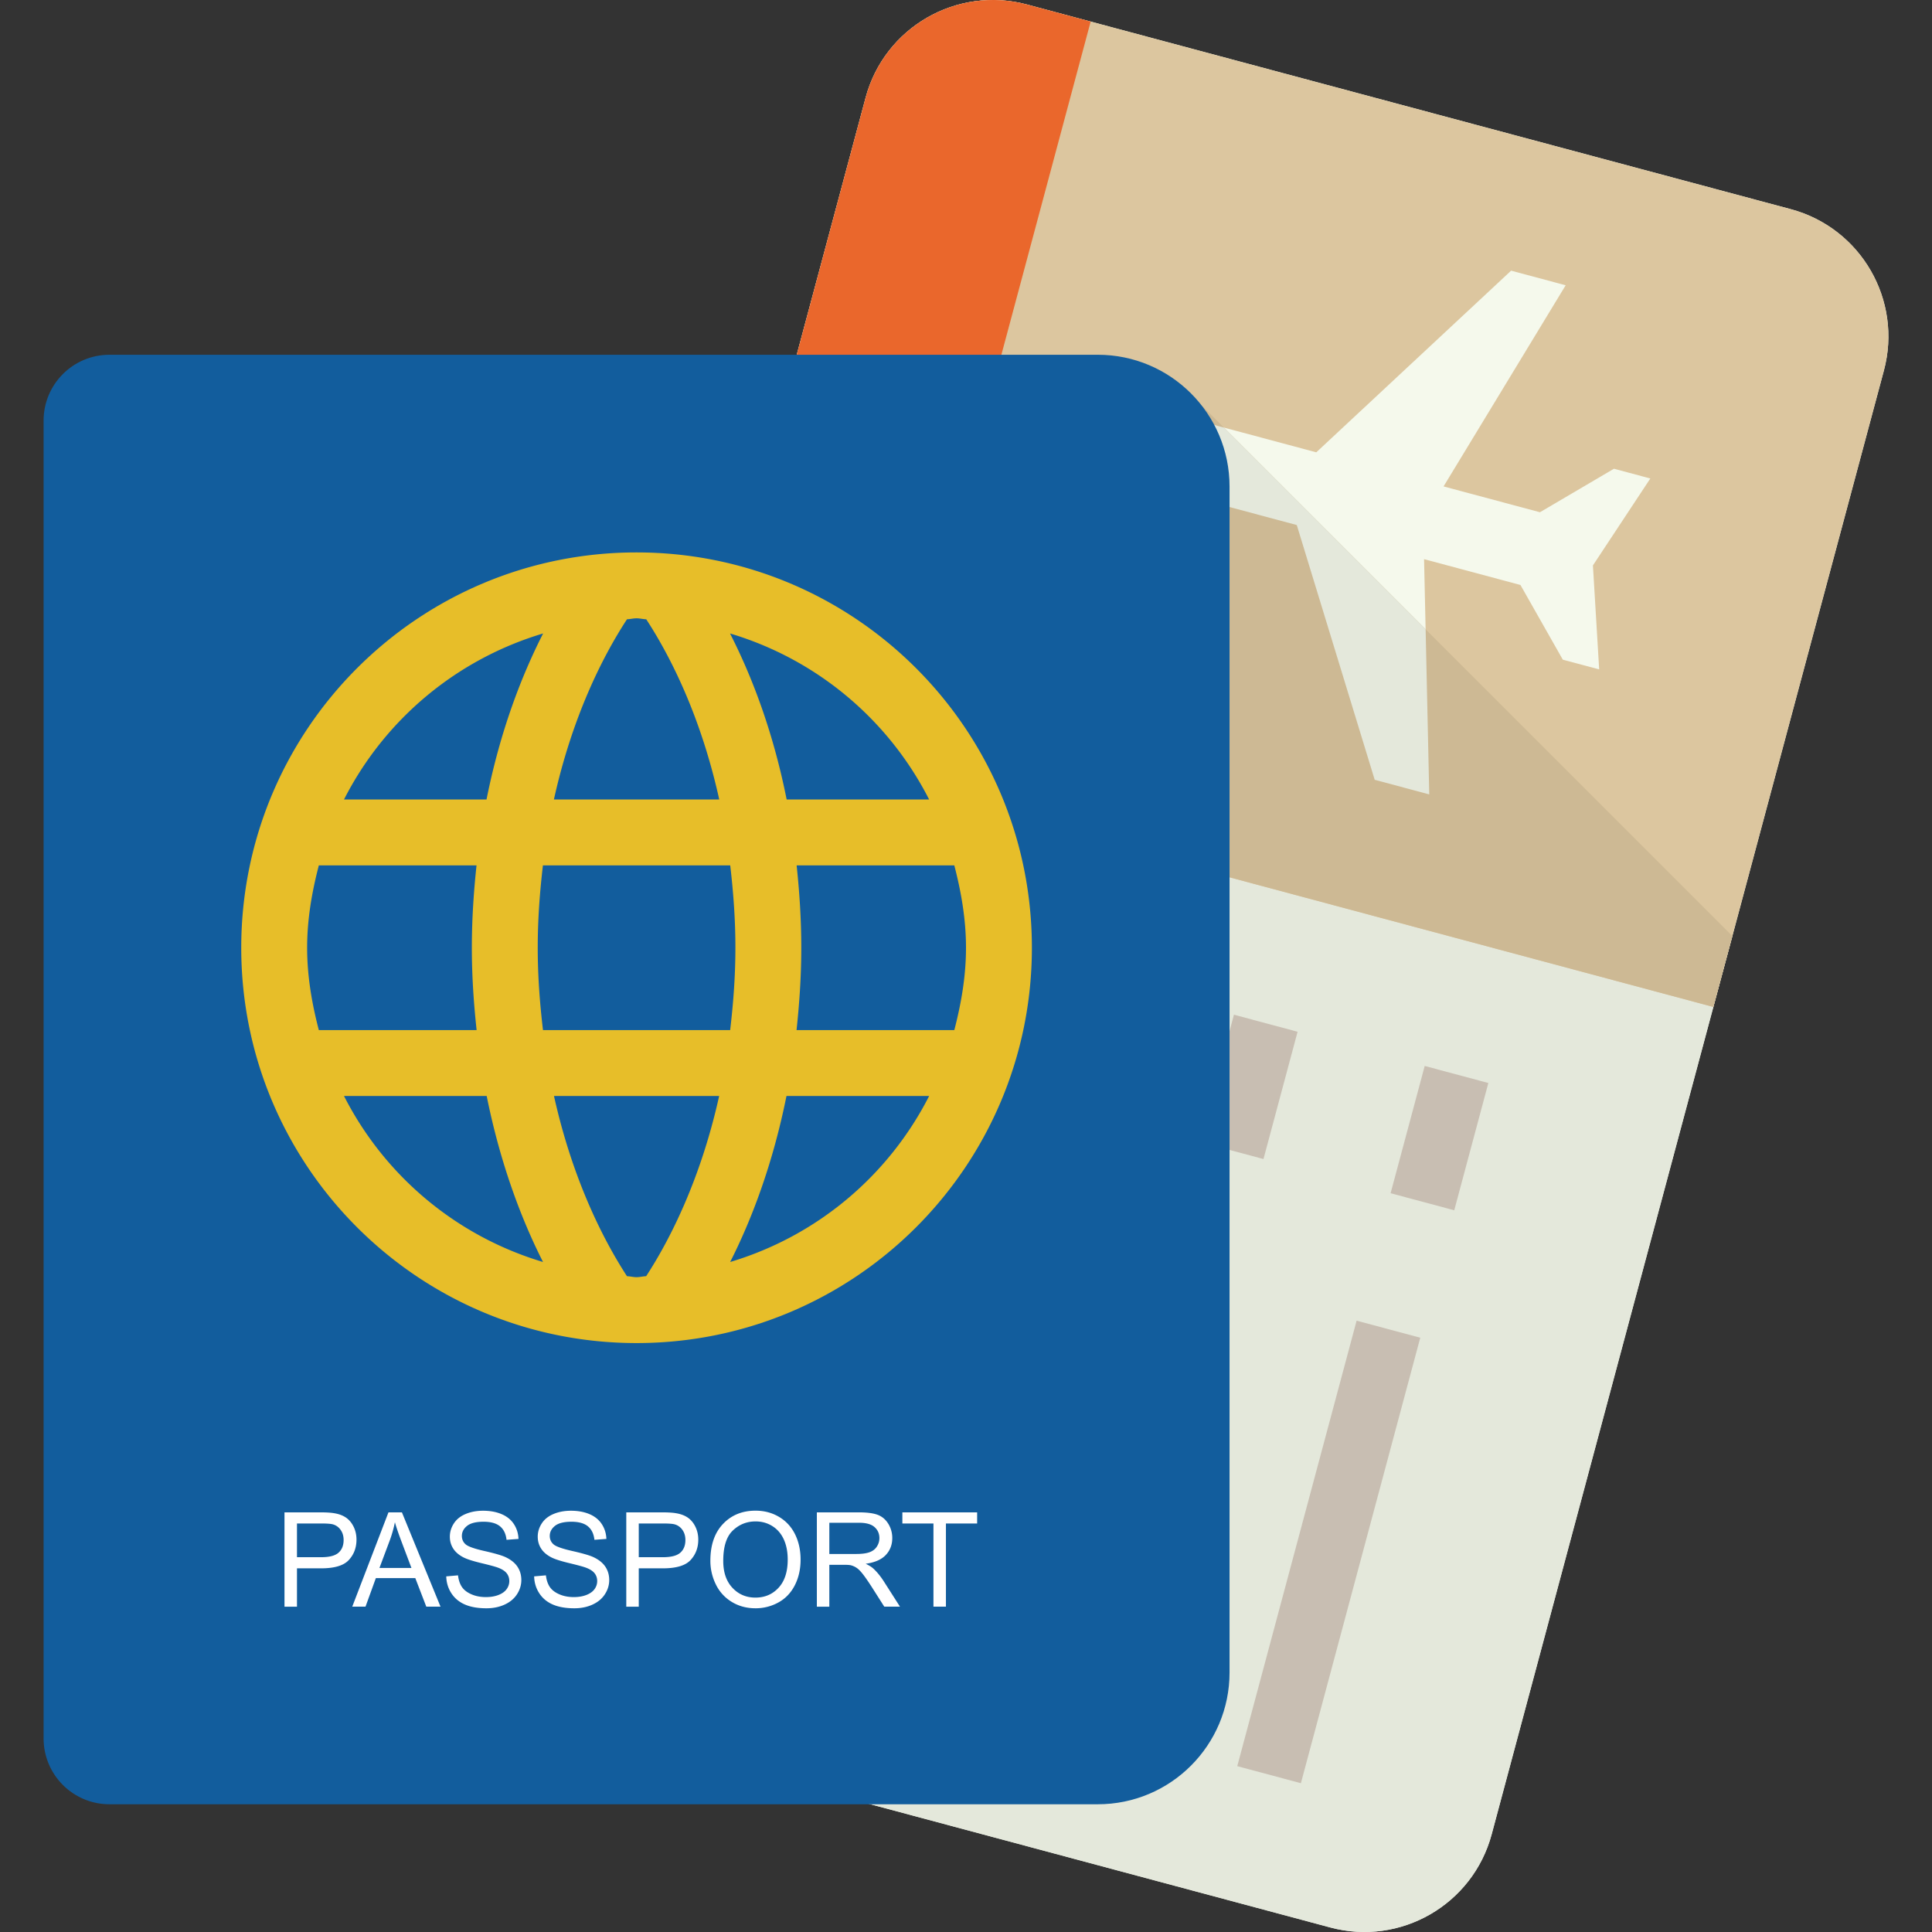 <svg xmlns="http://www.w3.org/2000/svg" version="1.1" xmlns:xlink="http://www.w3.org/1999/xlink" width="512" height="512" x="0" y="0" viewBox="0 0 469.17 469.17" style="enable-background:new 0 0 512 512" xml:space="preserve" class=""><rect x="0" y="0" width="469.17" height="469.17" fill="#333333" stroke="none"/><g><path d="M434.859 50.791c17.071 4.574 27.202 22.121 22.627 39.192l-95.245 355.461c-4.574 17.071-22.121 27.202-39.192 22.627l-185.458-49.694c-17.071-4.574-27.202-22.121-22.627-39.192l95.245-355.46c4.574-17.071 22.121-27.202 39.192-22.627l185.458 49.693z" style="" fill="#f5f9ec" data-original="#f5f9ec"></path><path d="M291.327 97.948H190.319l-75.355 281.238c-4.574 17.07 5.558 34.617 22.629 39.191l185.457 49.691c17.07 4.574 34.617-5.554 39.191-22.625l58.45-218.133L291.327 97.948z" style="" fill="#e4e8db" data-original="#e4e8db" class=""></path><path d="M434.859 50.791c17.071 4.574 27.202 22.121 22.627 39.192l-41.411 154.548L168.8 178.274l41.411-154.548c4.574-17.071 22.121-27.202 39.192-22.627l185.456 49.692z" style="" fill="#dcc69f" data-original="#dcc69f" class=""></path><path d="M173.901 343.989h111.997v16H173.901z" style="" transform="scale(-1) rotate(-75.001 -458.729 299.615)" fill="#c8beb2" data-original="#c8beb2"></path><path d="M240.821 243.558h31.999v16h-31.999z" style="" transform="scale(-1) rotate(-75.001 -327.843 334.701)" fill="#c8beb2" data-original="#c8beb2"></path><path d="M287.217 255.938h31.999v16h-31.999z" style="" transform="scale(-1) rotate(-75.001 -343.976 395.167)" fill="#c8beb2" data-original="#c8beb2"></path><path d="M333.54 268.381h31.999v16H333.54z" style="" transform="scale(-1) rotate(-75.001 -360.193 455.537)" fill="#c8beb2" data-original="#c8beb2"></path><path d="M220.231 356.425h111.997v16H220.231z" style="" transform="scale(-1) rotate(-75.001 -474.936 359.995)" fill="#c8beb2" data-original="#c8beb2"></path><path d="M266.652 368.869h111.997v16H266.652z" style="" transform="scale(-1) rotate(-75.001 -491.154 420.493)" fill="#c8beb2" data-original="#c8beb2"></path><path d="m380.21 69.277-13.247-3.55-47.315 44.114-28.7-7.69c-8.831-2.366-18.846-.317-20.029 4.098-1.183 4.416 6.465 11.198 15.296 13.564l28.7 7.69 18.919 61.862 13.247 3.55-1.257-57.129 23.406 6.271 10.285 18.137 8.831 2.366-1.518-25.254 13.942-21.111-8.831-2.366-17.975 10.565-23.406-6.271 29.652-48.846z" style="" fill="#f5f9ec" data-original="#f5f9ec"></path><path d="m168.8 178.273 247.278 66.257 4.612-17.218L291.327 97.948H190.323z" style="" fill="#cdb994" data-original="#cdb994"></path><path d="M290.948 102.151c-8.832-2.367-18.848-.317-20.027 4.098-1.183 4.416 6.461 11.199 15.297 13.565 2.386.641 16.297 4.369 28.695 7.69l18.922 61.863 13.246 3.549-.879-40.094-48.996-48.994-6.258-1.677z" style="" fill="#e4e8db" data-original="#e4e8db" class=""></path><path d="m264.858 5.239-111.81 417.28-15.455-4.141c-17.071-4.574-27.202-22.121-22.627-39.192l95.246-355.461c4.574-17.071 22.121-27.202 39.192-22.627l15.454 4.141z" style="" fill="#ea672c" data-original="#ea672c" class=""></path><path d="M298.585 406.151c0 17.673-14.327 32-32 32h-240c-8.837 0-16-7.163-16-16v-320c0-8.837 7.163-16 16-16h240c17.673 0 32 14.327 32 32v288z" style="" fill="#125d9d" data-original="#125d9d" class=""></path><path d="M154.585 134.151c-53.019 0-96 42.981-96 96s42.981 96 96 96 96-42.981 96-96-42.98-96-96-96zm71.047 60h-34.598c-3.309-16.58-8.477-29.981-13.754-40.32 21.141 6.309 38.497 20.969 48.352 40.32zm-47.047 36c0 7.142-.535 13.703-1.27 20h-45.457c-.738-6.297-1.274-12.859-1.274-20 0-7.145.527-13.705 1.258-20h45.488c.728 6.295 1.255 12.856 1.255 20zm-44.074-36c4.442-20.049 11.77-34.614 17.746-43.766.789-.023 1.531-.234 2.328-.234.805 0 1.55.215 2.351.238 6.004 9.211 13.305 23.782 17.726 43.762h-40.151zm-2.621-40.32c-5.258 10.317-10.43 23.733-13.742 40.32h-34.61a79.865 79.865 0 0 1 48.352-40.32zm-54.465 56.32h38.293c-.668 6.336-1.133 12.926-1.133 20 0 7.078.477 13.66 1.156 20H77.424c-1.672-6.43-2.84-13.054-2.84-20 .001-6.945 1.169-13.57 2.841-20zm6.113 56h34.649c3.344 16.617 8.519 30.133 13.68 40.313-21.129-6.313-38.477-20.969-48.329-40.313zm68.719 43.766c-5.734-8.82-13.203-23.424-17.726-43.766h40.11c-4.516 20.328-11.977 34.926-17.73 43.766-.789.023-1.527.234-2.324.234s-1.537-.21-2.33-.234zm25.055-3.453c5.168-10.19 10.34-23.695 13.676-40.313h34.645c-9.852 19.343-27.196 33.996-48.321 40.313zm54.434-56.313h-38.313c.676-6.34 1.152-12.922 1.152-20 0-7.074-.461-13.664-1.129-20h38.289c1.672 6.43 2.84 13.054 2.84 20s-1.168 13.571-2.839 20z" style="" fill="#e7be29" data-original="#e7be29" class=""></path><g style="enable-background:new ;"><path d="M69.086 390.168v-22.906h8.641c1.521 0 2.682.073 3.484.219 1.125.188 2.067.545 2.828 1.07.76.526 1.372 1.264 1.836 2.211.463.948.695 1.99.695 3.125 0 1.948-.62 3.597-1.859 4.945-1.24 1.35-3.479 2.023-6.719 2.023h-5.875v9.313h-3.031zm3.031-12.016h5.922c1.958 0 3.349-.364 4.172-1.094.823-.729 1.234-1.755 1.234-3.078 0-.958-.242-1.778-.727-2.461a3.4 3.4 0 0 0-1.914-1.352c-.511-.135-1.453-.203-2.828-.203h-5.859v8.188zM85.539 390.168l8.797-22.906h3.266l9.375 22.906h-3.453l-2.672-6.938h-9.578l-2.516 6.938h-3.219zm6.609-9.407h7.766l-2.391-6.344c-.729-1.927-1.271-3.51-1.625-4.75a29.229 29.229 0 0 1-1.234 4.375l-2.516 6.719zM108.367 382.808l2.859-.25c.135 1.146.45 2.086.945 2.82.495.734 1.263 1.328 2.305 1.781 1.042.453 2.213.68 3.516.68 1.156 0 2.177-.172 3.063-.516.885-.344 1.544-.814 1.977-1.414a3.28 3.28 0 0 0 .648-1.961c0-.719-.208-1.346-.625-1.883-.417-.536-1.104-.986-2.063-1.352-.615-.239-1.974-.611-4.078-1.117-2.104-.505-3.578-.981-4.422-1.43-1.094-.572-1.909-1.283-2.445-2.133-.537-.849-.805-1.799-.805-2.852 0-1.156.328-2.236.984-3.242.656-1.005 1.614-1.768 2.875-2.289 1.26-.521 2.661-.781 4.203-.781 1.698 0 3.195.273 4.492.82s2.294 1.352 2.992 2.414c.698 1.063 1.073 2.266 1.125 3.609l-2.906.219c-.156-1.447-.685-2.541-1.586-3.281-.901-.739-2.232-1.109-3.992-1.109-1.833 0-3.169.336-4.008 1.008-.839.672-1.258 1.482-1.258 2.43 0 .823.297 1.5.891 2.031.583.531 2.106 1.076 4.57 1.633 2.463.558 4.153 1.045 5.07 1.461 1.333.615 2.317 1.394 2.953 2.336.635.943.953 2.029.953 3.258 0 1.219-.349 2.367-1.047 3.445-.698 1.078-1.701 1.917-3.008 2.516-1.308.599-2.779.898-4.414.898-2.073 0-3.81-.303-5.211-.906-1.401-.604-2.5-1.513-3.297-2.727-.795-1.212-1.214-2.585-1.256-4.116zM129.711 382.808l2.859-.25c.135 1.146.45 2.086.945 2.82.495.734 1.263 1.328 2.305 1.781 1.042.453 2.213.68 3.516.68 1.156 0 2.177-.172 3.063-.516.885-.344 1.544-.814 1.977-1.414a3.28 3.28 0 0 0 .648-1.961c0-.719-.208-1.346-.625-1.883-.417-.536-1.104-.986-2.063-1.352-.615-.239-1.974-.611-4.078-1.117-2.104-.505-3.578-.981-4.422-1.43-1.094-.572-1.909-1.283-2.445-2.133-.537-.849-.805-1.799-.805-2.852 0-1.156.328-2.236.984-3.242.656-1.005 1.614-1.768 2.875-2.289 1.26-.521 2.661-.781 4.203-.781 1.698 0 3.195.273 4.492.82s2.294 1.352 2.992 2.414c.698 1.063 1.073 2.266 1.125 3.609l-2.906.219c-.156-1.447-.685-2.541-1.586-3.281-.901-.739-2.232-1.109-3.992-1.109-1.833 0-3.169.336-4.008 1.008-.839.672-1.258 1.482-1.258 2.43 0 .823.297 1.5.891 2.031.583.531 2.106 1.076 4.57 1.633 2.463.558 4.153 1.045 5.07 1.461 1.333.615 2.317 1.394 2.953 2.336.635.943.953 2.029.953 3.258 0 1.219-.349 2.367-1.047 3.445-.698 1.078-1.701 1.917-3.008 2.516-1.308.599-2.779.898-4.414.898-2.073 0-3.81-.303-5.211-.906-1.401-.604-2.5-1.513-3.297-2.727-.795-1.212-1.215-2.585-1.256-4.116zM152.086 390.168v-22.906h8.641c1.521 0 2.682.073 3.484.219 1.125.188 2.067.545 2.828 1.07.76.526 1.372 1.264 1.836 2.211.463.948.695 1.99.695 3.125 0 1.948-.62 3.597-1.859 4.945-1.24 1.35-3.479 2.023-6.719 2.023h-5.875v9.313h-3.031zm3.031-12.016h5.922c1.958 0 3.349-.364 4.172-1.094.823-.729 1.234-1.755 1.234-3.078 0-.958-.242-1.778-.727-2.461a3.4 3.4 0 0 0-1.914-1.352c-.511-.135-1.453-.203-2.828-.203h-5.859v8.188zM172.508 379.011c0-3.802 1.021-6.778 3.063-8.93 2.042-2.15 4.677-3.227 7.906-3.227 2.114 0 4.021.506 5.719 1.516 1.698 1.011 2.992 2.42 3.883 4.227.891 1.808 1.336 3.857 1.336 6.148 0 2.323-.469 4.401-1.406 6.234-.938 1.834-2.266 3.222-3.984 4.164a11.382 11.382 0 0 1-5.563 1.414c-2.156 0-4.083-.521-5.781-1.563a10.045 10.045 0 0 1-3.859-4.266 12.886 12.886 0 0 1-1.314-5.717zm3.125.047c0 2.761.742 4.936 2.227 6.523 1.484 1.589 3.346 2.383 5.586 2.383 2.281 0 4.159-.802 5.633-2.406 1.474-1.604 2.211-3.88 2.211-6.828 0-1.864-.315-3.492-.945-4.883-.63-1.391-1.552-2.469-2.766-3.234-1.214-.766-2.576-1.148-4.086-1.148-2.146 0-3.992.737-5.539 2.211-1.548 1.474-2.321 3.935-2.321 7.382zM198.367 390.168v-22.906h10.156c2.042 0 3.594.206 4.656.617 1.063.412 1.911 1.139 2.547 2.18a6.508 6.508 0 0 1 .953 3.453c0 1.625-.526 2.995-1.578 4.109-1.052 1.115-2.677 1.823-4.875 2.125.802.386 1.411.766 1.828 1.141.885.813 1.724 1.828 2.516 3.047l3.984 6.234h-3.813l-3.031-4.766c-.886-1.375-1.615-2.427-2.188-3.156-.573-.729-1.086-1.239-1.539-1.531a4.572 4.572 0 0 0-1.383-.609c-.344-.072-.906-.109-1.688-.109h-3.516v10.172h-3.029zm3.031-12.797h6.516c1.385 0 2.469-.143 3.25-.43.781-.286 1.375-.744 1.781-1.375.406-.63.609-1.314.609-2.055 0-1.083-.394-1.974-1.18-2.672-.787-.697-2.029-1.047-3.727-1.047h-7.25v7.579zM226.68 390.168v-20.203h-7.547v-2.703h18.156v2.703h-7.578v20.203h-3.031z" style="" fill="#ffffff" data-original="#ffffff"></path></g></g></svg>